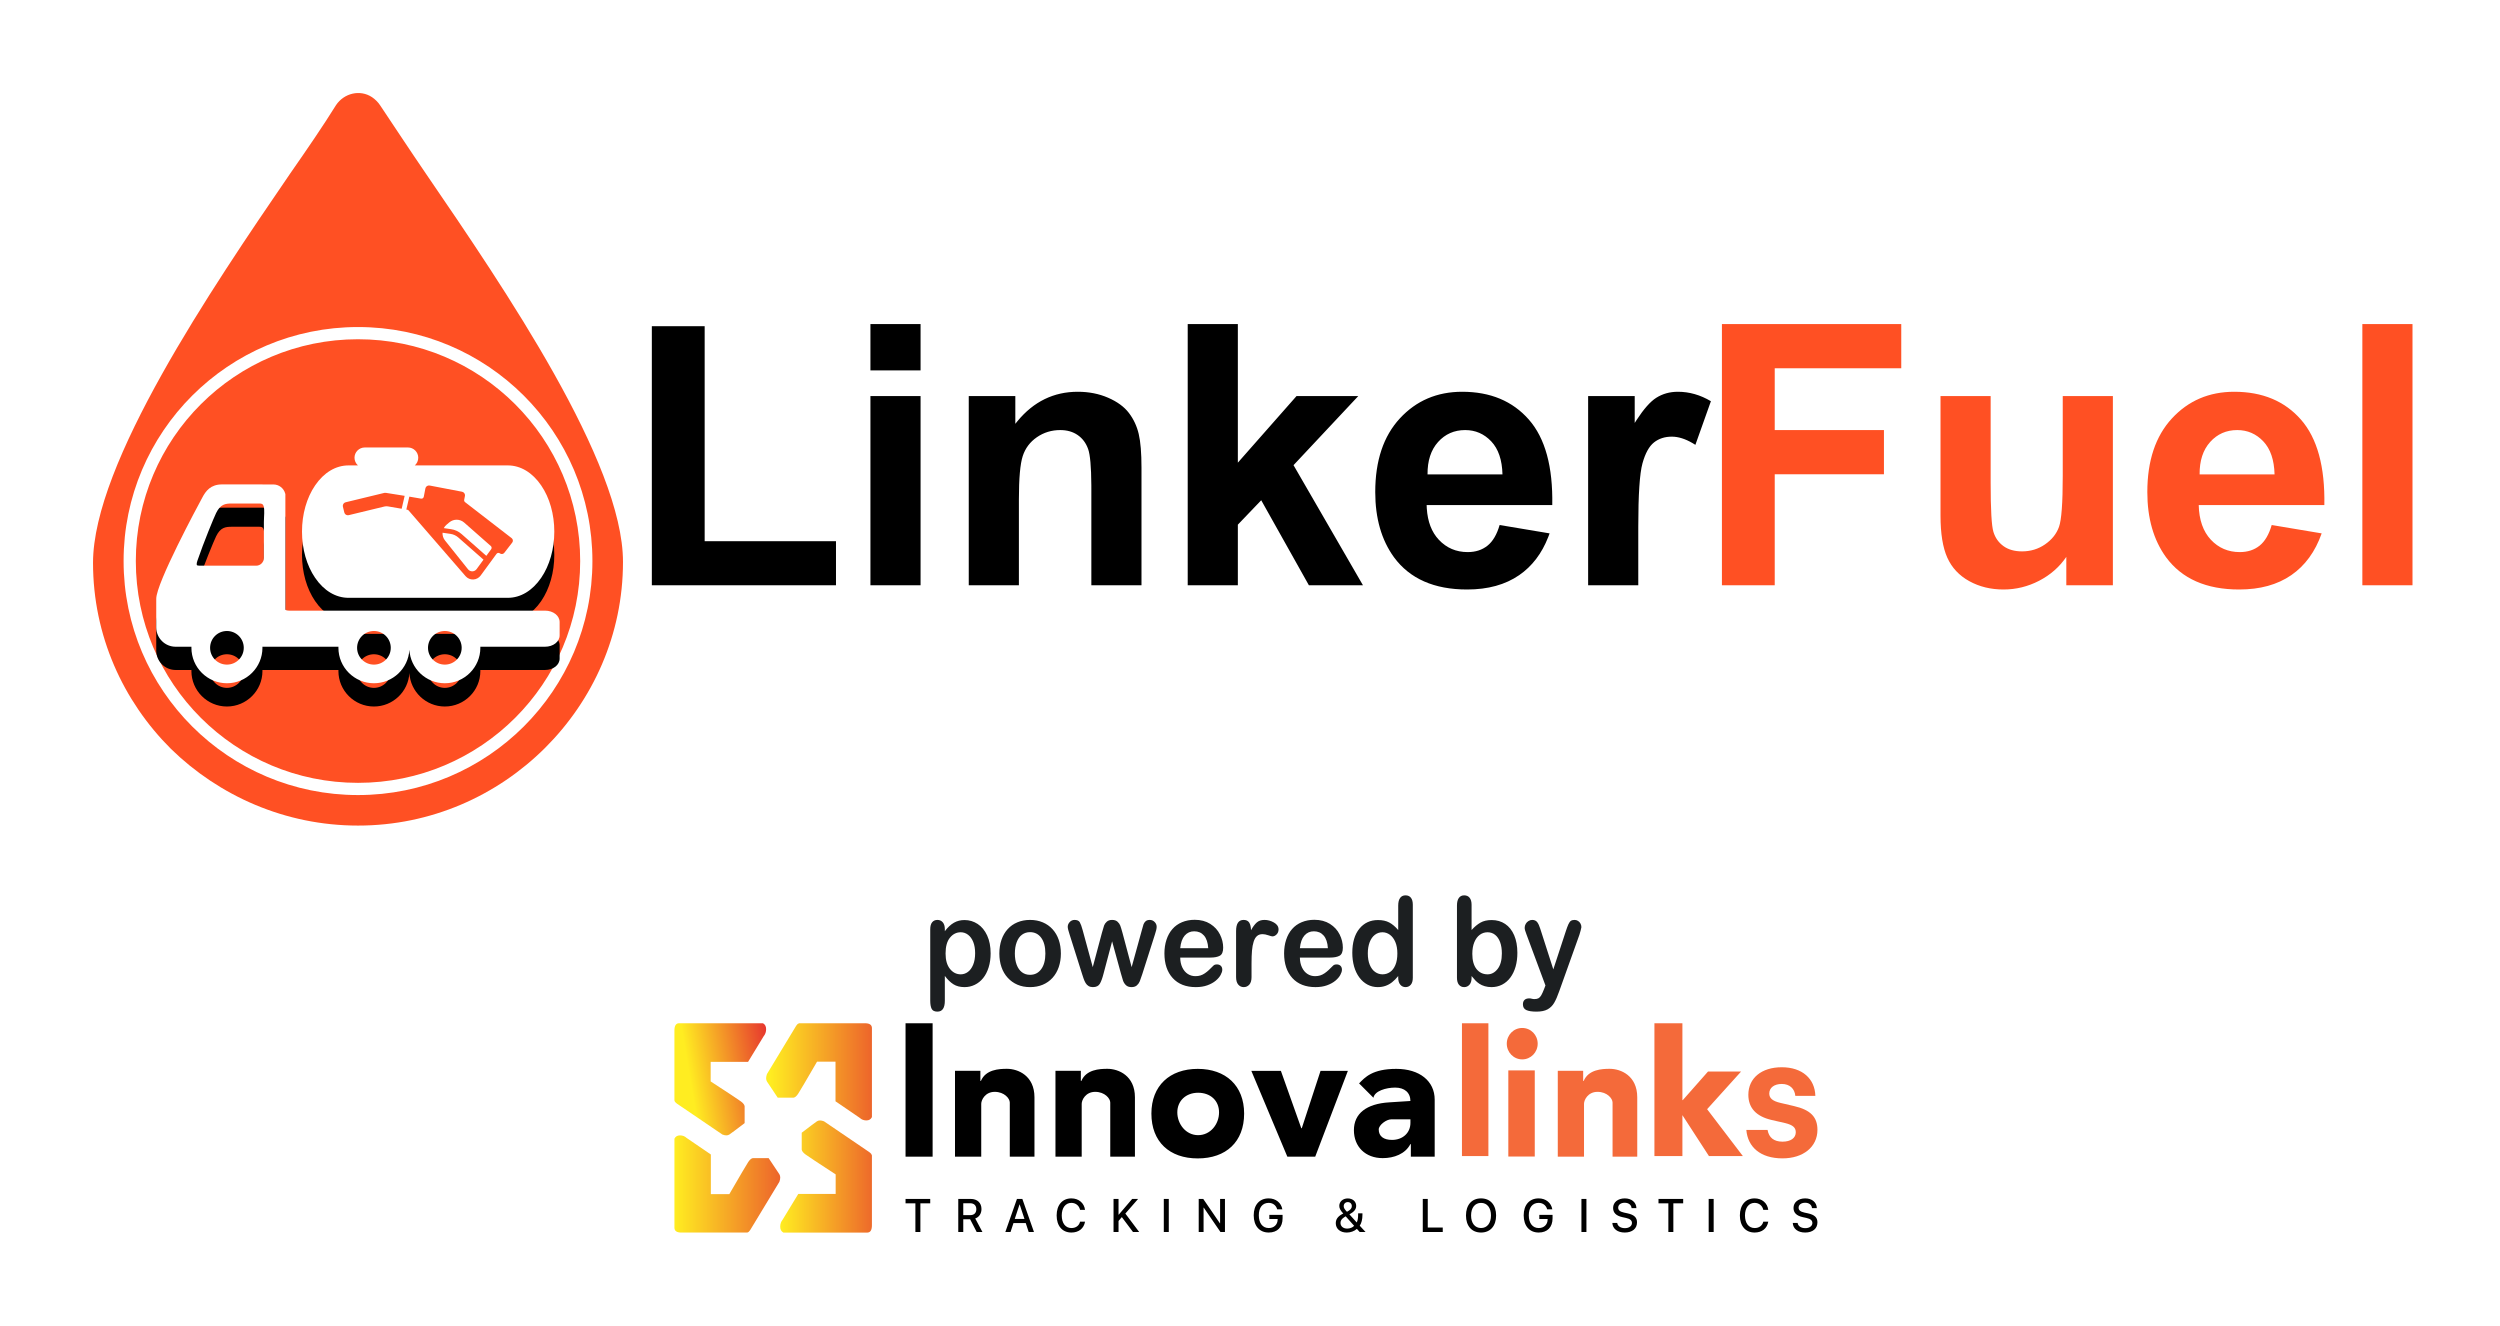 <svg xmlns="http://www.w3.org/2000/svg" xmlns:xlink="http://www.w3.org/1999/xlink" width="215" height="114" viewBox="0 0 215 114">
  <defs>
    <linearGradient id="linker-fuel-a" x1="16.558%" x2="104.894%" y1="48.018%" y2="29.927%">
      <stop offset="0%" stop-color="#FFED21"/>
      <stop offset="100%" stop-color="#E7382E"/>
    </linearGradient>
    <linearGradient id="linker-fuel-b" x1="42.801%" x2="42.801%" y1="95.835%" y2="-31.354%">
      <stop offset="0%" stop-color="#FFED21"/>
      <stop offset="100%" stop-color="#E7382E"/>
    </linearGradient>
    <linearGradient id="linker-fuel-c" x1="100%" x2="-37.845%" y1="37.163%" y2="37.163%">
      <stop offset="0%" stop-color="#FFED21"/>
      <stop offset="100%" stop-color="#E7382E"/>
    </linearGradient>
    <linearGradient id="linker-fuel-d" x1="59.029%" x2="59.029%" y1="0%" y2="131.971%">
      <stop offset="0%" stop-color="#FFED21"/>
      <stop offset="100%" stop-color="#E7382E"/>
    </linearGradient>
    <path id="linker-fuel-f" d="M8.886,3.909 C8.932,3.91 9.099,3.912 9.319,3.913 L10.078,3.913 C10.558,3.913 10.977,4.239 11.096,4.704 L11.096,4.704 L11.108,4.749 L11.108,14.673 C11.12,14.719 11.236,14.765 11.438,14.765 L11.438,14.765 L33.436,14.765 C34.142,14.765 34.694,15.196 34.694,15.747 L34.694,15.747 L34.694,16.888 C34.694,17.438 34.142,17.869 33.436,17.869 L33.436,17.869 L27.873,17.869 L27.873,17.869 L27.876,17.961 C27.876,19.642 26.506,21.01 24.822,21.01 C23.195,21.01 21.861,19.733 21.773,18.13 C21.685,19.733 20.351,21.01 18.724,21.01 C17.04,21.01 15.67,19.642 15.67,17.961 C15.67,17.93 15.672,17.9 15.673,17.869 L15.673,17.869 L9.133,17.869 C9.134,17.9 9.136,17.93 9.136,17.961 C9.136,19.642 7.766,21.01 6.082,21.01 C4.398,21.01 3.028,19.642 3.028,17.961 L3.028,17.961 L3.031,17.869 L1.671,17.869 C0.751,17.869 0.003,17.122 0.003,16.204 L0.003,16.204 L0.003,13.742 C0.003,12.398 3.548,5.809 3.953,5.062 C4.262,4.466 4.686,3.909 5.663,3.909 L5.663,3.909 Z M6.082,16.516 C5.282,16.516 4.634,17.163 4.634,17.961 C4.634,18.76 5.282,19.407 6.082,19.407 C6.882,19.407 7.53,18.76 7.53,17.961 C7.53,17.163 6.882,16.516 6.082,16.516 Z M18.724,16.516 C17.925,16.516 17.276,17.163 17.276,17.961 C17.276,18.76 17.925,19.407 18.724,19.407 C19.524,19.407 20.172,18.76 20.172,17.961 C20.172,17.163 19.524,16.516 18.724,16.516 Z M24.822,16.516 C24.022,16.516 23.374,17.163 23.374,17.961 C23.374,18.76 24.022,19.407 24.822,19.407 C25.622,19.407 26.27,18.76 26.27,17.961 C26.27,17.163 25.621,16.516 24.822,16.516 Z M21.651,0.733 C22.139,0.733 22.536,1.129 22.536,1.616 C22.536,1.878 22.421,2.113 22.24,2.275 L22.24,2.275 L30.234,2.275 C31.331,2.275 32.351,2.886 33.108,3.996 C33.835,5.062 34.236,6.473 34.236,7.969 C34.236,9.464 33.835,10.876 33.108,11.942 C32.351,13.052 31.331,13.663 30.234,13.663 L30.234,13.663 L16.539,13.663 C15.443,13.663 14.422,13.052 13.665,11.942 C12.938,10.876 12.538,9.465 12.538,7.969 C12.538,6.473 12.938,5.062 13.665,3.996 C14.422,2.886 15.443,2.275 16.539,2.275 L16.539,2.275 L17.349,2.275 C17.168,2.113 17.053,1.878 17.053,1.616 C17.053,1.129 17.45,0.733 17.938,0.733 L17.938,0.733 Z M8.873,5.551 L6.507,5.551 C5.949,5.551 5.525,5.609 5.154,6.367 C4.957,6.768 4.1,8.845 3.538,10.485 C3.459,10.718 3.484,10.828 3.5,10.851 C3.512,10.868 3.574,10.9 3.719,10.9 L3.719,10.9 L8.593,10.9 C8.961,10.9 9.26,10.601 9.26,10.234 L9.26,10.234 L9.26,7.134 C9.26,6.995 9.268,6.845 9.275,6.7 C9.296,6.302 9.321,5.806 9.158,5.635 C9.138,5.614 9.078,5.551 8.873,5.551 L8.873,5.551 Z"/>
    <filter id="linker-fuel-e" width="140.4%" height="169%" x="-20.2%" y="-24.7%" filterUnits="objectBoundingBox">
      <feOffset dy="2" in="SourceAlpha" result="shadowOffsetOuter1"/>
      <feGaussianBlur in="shadowOffsetOuter1" result="shadowBlurOuter1" stdDeviation="2"/>
      <feColorMatrix in="shadowBlurOuter1" values="0 0 0 0 0   0 0 0 0 0   0 0 0 0 0  0 0 0 0.5 0"/>
    </filter>
  </defs>
  <g fill="none" fill-rule="evenodd">
    <path fill="#1C1F21" fill-rule="nonzero" d="M80.618,87 C81.043,87 81.256,86.688 81.256,86.063 L81.256,86.063 L81.256,83.929 C81.49,84.244 81.736,84.484 81.994,84.647 C82.252,84.81 82.57,84.892 82.95,84.892 C83.265,84.892 83.56,84.825 83.834,84.691 C84.108,84.558 84.346,84.367 84.547,84.119 C84.748,83.871 84.906,83.563 85.022,83.197 C85.137,82.831 85.194,82.429 85.194,81.992 C85.194,81.399 85.095,80.885 84.895,80.451 C84.695,80.018 84.424,79.688 84.08,79.462 C83.736,79.237 83.359,79.124 82.95,79.124 C82.609,79.124 82.304,79.201 82.035,79.356 C81.766,79.51 81.506,79.752 81.256,80.082 L81.256,80.082 L81.256,79.91 C81.256,79.653 81.197,79.456 81.078,79.319 C80.96,79.182 80.807,79.113 80.618,79.113 C80.427,79.113 80.276,79.18 80.166,79.314 C80.055,79.448 80,79.65 80,79.92 L80,79.92 L80,86.053 C80,86.361 80.041,86.597 80.122,86.758 C80.203,86.919 80.368,87 80.618,87 Z M82.624,83.793 C82.254,83.793 81.944,83.636 81.694,83.322 C81.444,83.008 81.319,82.568 81.319,82.003 C81.319,81.402 81.445,80.948 81.697,80.639 C81.948,80.33 82.257,80.175 82.624,80.175 C82.854,80.175 83.065,80.247 83.254,80.391 C83.444,80.535 83.593,80.742 83.7,81.011 C83.807,81.28 83.861,81.602 83.861,81.977 C83.861,82.365 83.804,82.697 83.69,82.971 C83.577,83.245 83.426,83.451 83.237,83.588 C83.049,83.725 82.845,83.793 82.624,83.793 Z M88.583,84.892 C88.988,84.892 89.354,84.823 89.678,84.686 C90.003,84.549 90.282,84.352 90.516,84.095 C90.749,83.838 90.928,83.531 91.051,83.174 C91.174,82.816 91.236,82.426 91.236,82.003 C91.236,81.576 91.175,81.185 91.053,80.831 C90.932,80.477 90.754,80.172 90.52,79.915 C90.287,79.658 90.006,79.461 89.678,79.322 C89.35,79.183 88.985,79.113 88.583,79.113 C88.187,79.113 87.825,79.182 87.497,79.319 C87.169,79.456 86.89,79.651 86.66,79.905 C86.429,80.158 86.253,80.463 86.129,80.821 C86.006,81.178 85.944,81.572 85.944,82.003 C85.944,82.429 86.005,82.819 86.127,83.171 C86.248,83.524 86.427,83.829 86.662,84.087 C86.898,84.346 87.176,84.545 87.497,84.683 C87.818,84.822 88.18,84.892 88.583,84.892 Z M88.583,83.835 C88.317,83.835 88.085,83.761 87.889,83.614 C87.693,83.466 87.542,83.254 87.436,82.976 C87.331,82.698 87.278,82.374 87.278,82.003 C87.278,81.628 87.332,81.3 87.439,81.019 C87.546,80.738 87.698,80.525 87.896,80.381 C88.094,80.237 88.323,80.165 88.583,80.165 C88.985,80.165 89.306,80.326 89.544,80.649 C89.783,80.972 89.902,81.423 89.902,82.003 C89.902,82.575 89.783,83.024 89.544,83.348 C89.306,83.673 88.985,83.835 88.583,83.835 Z M97.312,84.892 C97.506,84.892 97.66,84.841 97.772,84.741 C97.884,84.64 97.966,84.526 98.018,84.397 C98.069,84.269 98.143,84.061 98.237,83.773 L98.237,83.773 L99.322,80.368 C99.423,80.073 99.473,79.853 99.473,79.707 C99.473,79.547 99.415,79.408 99.298,79.29 C99.181,79.172 99.043,79.113 98.884,79.113 C98.725,79.113 98.603,79.153 98.519,79.231 C98.435,79.309 98.375,79.399 98.339,79.501 C98.303,79.604 98.256,79.769 98.198,79.998 L98.198,79.998 L97.321,83.174 L96.533,80.222 C96.452,79.927 96.388,79.72 96.343,79.6 C96.297,79.48 96.219,79.369 96.107,79.267 C95.995,79.165 95.84,79.113 95.642,79.113 C95.447,79.113 95.294,79.165 95.182,79.267 C95.07,79.369 94.994,79.477 94.953,79.59 C94.912,79.703 94.85,79.913 94.766,80.222 L94.766,80.222 L93.977,83.174 L93.11,79.998 C93.023,79.676 92.94,79.448 92.862,79.314 C92.784,79.18 92.635,79.113 92.414,79.113 C92.249,79.113 92.109,79.174 91.995,79.296 C91.882,79.417 91.825,79.554 91.825,79.707 C91.825,79.828 91.879,80.049 91.986,80.368 L91.986,80.368 L93.062,83.773 C93.091,83.863 93.131,83.985 93.183,84.14 C93.235,84.294 93.295,84.428 93.363,84.54 C93.432,84.653 93.517,84.74 93.619,84.801 C93.721,84.861 93.845,84.892 93.991,84.892 C94.277,84.892 94.477,84.794 94.59,84.598 C94.704,84.402 94.809,84.111 94.907,83.726 L94.907,83.726 L95.642,80.956 L96.401,83.726 C96.466,83.976 96.526,84.179 96.581,84.335 C96.637,84.491 96.722,84.623 96.837,84.73 C96.952,84.838 97.11,84.892 97.312,84.892 Z M102.842,84.892 C103.215,84.892 103.546,84.84 103.833,84.736 C104.12,84.631 104.359,84.5 104.548,84.343 C104.738,84.185 104.88,84.02 104.974,83.848 C105.068,83.676 105.116,83.526 105.116,83.398 C105.116,83.252 105.073,83.139 104.989,83.059 C104.905,82.98 104.794,82.94 104.658,82.94 C104.531,82.94 104.434,82.971 104.366,83.033 C104.2,83.2 104.066,83.332 103.962,83.429 C103.858,83.526 103.744,83.617 103.621,83.702 C103.498,83.787 103.37,83.85 103.239,83.89 C103.107,83.93 102.962,83.95 102.803,83.95 C102.566,83.95 102.35,83.887 102.153,83.762 C101.957,83.637 101.799,83.452 101.681,83.205 C101.562,82.959 101.502,82.674 101.498,82.351 L101.498,82.351 L104.098,82.351 C104.445,82.351 104.715,82.298 104.906,82.193 C105.098,82.087 105.193,81.855 105.193,81.498 C105.193,81.112 105.101,80.734 104.916,80.363 C104.731,79.991 104.453,79.689 104.081,79.454 C103.709,79.22 103.264,79.103 102.745,79.103 C102.345,79.103 101.982,79.172 101.654,79.309 C101.326,79.446 101.051,79.643 100.827,79.9 C100.603,80.156 100.432,80.464 100.315,80.824 C100.199,81.183 100.14,81.572 100.14,81.992 C100.14,82.884 100.377,83.59 100.851,84.111 C101.325,84.631 101.988,84.892 102.842,84.892 Z M103.908,81.545 L101.498,81.545 C101.544,81.066 101.673,80.704 101.885,80.459 C102.098,80.214 102.37,80.092 102.701,80.092 C103.048,80.092 103.328,80.213 103.541,80.454 C103.753,80.695 103.876,81.059 103.908,81.545 L103.908,81.545 Z M106.961,84.892 C107.155,84.892 107.316,84.82 107.443,84.676 C107.569,84.532 107.632,84.316 107.632,84.028 L107.632,84.028 L107.632,82.841 C107.632,82.414 107.645,82.052 107.671,81.755 C107.697,81.459 107.744,81.203 107.813,80.988 C107.881,80.772 107.976,80.61 108.1,80.501 C108.223,80.391 108.382,80.337 108.577,80.337 C108.72,80.337 108.884,80.369 109.071,80.433 C109.258,80.497 109.375,80.529 109.424,80.529 C109.554,80.529 109.675,80.473 109.787,80.36 C109.899,80.247 109.955,80.104 109.955,79.931 C109.955,79.684 109.823,79.487 109.56,79.337 C109.297,79.188 109.026,79.113 108.747,79.113 C108.468,79.113 108.245,79.188 108.078,79.337 C107.911,79.487 107.748,79.707 107.589,79.998 C107.579,79.707 107.525,79.487 107.428,79.337 C107.331,79.188 107.172,79.113 106.951,79.113 C106.519,79.113 106.303,79.433 106.303,80.071 L106.303,80.071 L106.303,84.028 C106.303,84.312 106.365,84.527 106.488,84.673 C106.612,84.819 106.769,84.892 106.961,84.892 Z M113.134,84.892 C113.507,84.892 113.837,84.84 114.124,84.736 C114.412,84.631 114.65,84.5 114.84,84.343 C115.03,84.185 115.172,84.02 115.266,83.848 C115.36,83.676 115.407,83.526 115.407,83.398 C115.407,83.252 115.365,83.139 115.281,83.059 C115.196,82.98 115.086,82.94 114.949,82.94 C114.823,82.94 114.726,82.971 114.657,83.033 C114.492,83.2 114.357,83.332 114.253,83.429 C114.149,83.526 114.036,83.617 113.913,83.702 C113.789,83.787 113.662,83.85 113.53,83.89 C113.399,83.93 113.254,83.95 113.095,83.95 C112.858,83.95 112.641,83.887 112.445,83.762 C112.248,83.637 112.091,83.452 111.973,83.205 C111.854,82.959 111.793,82.674 111.79,82.351 L111.79,82.351 L114.39,82.351 C114.737,82.351 115.006,82.298 115.198,82.193 C115.389,82.087 115.485,81.855 115.485,81.498 C115.485,81.112 115.393,80.734 115.208,80.363 C115.023,79.991 114.744,79.689 114.373,79.454 C114.001,79.22 113.556,79.103 113.036,79.103 C112.637,79.103 112.274,79.172 111.946,79.309 C111.618,79.446 111.342,79.643 111.118,79.9 C110.894,80.156 110.724,80.464 110.607,80.824 C110.49,81.183 110.432,81.572 110.432,81.992 C110.432,82.884 110.669,83.59 111.142,84.111 C111.616,84.631 112.28,84.892 113.134,84.892 Z M114.2,81.545 L111.79,81.545 C111.835,81.066 111.964,80.704 112.177,80.459 C112.39,80.214 112.661,80.092 112.992,80.092 C113.34,80.092 113.62,80.213 113.832,80.454 C114.045,80.695 114.167,81.059 114.2,81.545 L114.2,81.545 Z M120.874,84.892 C121.059,84.892 121.21,84.824 121.327,84.689 C121.444,84.553 121.502,84.35 121.502,84.08 L121.502,84.08 L121.502,77.812 C121.502,77.545 121.448,77.343 121.339,77.206 C121.23,77.069 121.075,77 120.874,77 C120.673,77 120.518,77.075 120.409,77.224 C120.301,77.373 120.246,77.593 120.246,77.885 L120.246,77.885 L120.246,79.983 C119.996,79.691 119.74,79.475 119.477,79.335 C119.214,79.194 118.891,79.124 118.508,79.124 C117.846,79.124 117.312,79.372 116.907,79.868 C116.501,80.365 116.298,81.057 116.298,81.945 C116.298,82.365 116.349,82.756 116.451,83.117 C116.554,83.478 116.704,83.792 116.902,84.059 C117.1,84.326 117.334,84.532 117.605,84.676 C117.876,84.82 118.171,84.892 118.489,84.892 C118.729,84.892 118.95,84.856 119.153,84.785 C119.356,84.714 119.544,84.61 119.718,84.473 C119.892,84.336 120.068,84.158 120.246,83.939 L120.246,83.939 L120.246,84.08 C120.246,84.34 120.305,84.54 120.424,84.681 C120.542,84.821 120.692,84.892 120.874,84.892 Z M118.898,83.793 C118.667,83.793 118.455,83.725 118.26,83.588 C118.065,83.451 117.912,83.247 117.8,82.976 C117.688,82.705 117.632,82.377 117.632,81.992 C117.632,81.628 117.685,81.308 117.79,81.032 C117.896,80.756 118.044,80.544 118.236,80.397 C118.427,80.249 118.645,80.175 118.888,80.175 C119.122,80.175 119.337,80.247 119.533,80.391 C119.729,80.535 119.885,80.744 120,81.016 C120.116,81.289 120.173,81.614 120.173,81.992 C120.173,82.395 120.116,82.731 120,82.999 C119.885,83.268 119.731,83.468 119.538,83.598 C119.345,83.728 119.131,83.793 118.898,83.793 Z M128.269,84.892 C128.603,84.892 128.909,84.82 129.187,84.676 C129.464,84.532 129.7,84.328 129.895,84.064 C130.09,83.8 130.238,83.489 130.341,83.13 C130.443,82.77 130.494,82.376 130.494,81.945 C130.494,81.362 130.402,80.858 130.219,80.433 C130.036,80.008 129.778,79.683 129.445,79.46 C129.112,79.236 128.725,79.124 128.284,79.124 C127.901,79.124 127.579,79.198 127.32,79.345 C127.06,79.493 126.805,79.705 126.556,79.983 L126.556,79.983 L126.556,77.812 C126.556,77.552 126.5,77.351 126.39,77.211 C126.28,77.07 126.122,77 125.918,77 C125.723,77 125.571,77.074 125.463,77.221 C125.354,77.369 125.299,77.587 125.299,77.875 L125.299,77.875 L125.299,84.08 C125.299,84.347 125.355,84.549 125.467,84.686 C125.579,84.823 125.73,84.892 125.918,84.892 C126.103,84.892 126.255,84.823 126.375,84.686 C126.495,84.549 126.556,84.347 126.556,84.08 L126.556,84.08 L126.556,83.939 C126.702,84.12 126.819,84.255 126.908,84.345 C126.998,84.435 127.106,84.523 127.232,84.608 C127.359,84.693 127.512,84.762 127.692,84.814 C127.872,84.866 128.065,84.892 128.269,84.892 Z M127.933,83.793 C127.541,83.793 127.223,83.642 126.981,83.338 C126.74,83.034 126.619,82.6 126.619,82.034 C126.619,81.649 126.676,81.316 126.789,81.037 C126.903,80.758 127.059,80.544 127.257,80.397 C127.455,80.249 127.68,80.175 127.933,80.175 C128.18,80.175 128.396,80.249 128.581,80.397 C128.766,80.544 128.909,80.753 129.009,81.024 C129.11,81.295 129.16,81.617 129.16,81.992 C129.16,82.572 129.039,83.017 128.797,83.327 C128.556,83.638 128.268,83.793 127.933,83.793 Z M132.139,87 C132.539,87 132.856,86.935 133.091,86.805 C133.326,86.675 133.516,86.488 133.658,86.245 C133.801,86.002 133.947,85.667 134.096,85.24 L134.096,85.24 L135.83,80.389 C135.872,80.264 135.908,80.141 135.937,80.019 C135.966,79.898 135.987,79.804 136,79.738 C136,79.631 135.975,79.528 135.925,79.431 C135.874,79.334 135.803,79.257 135.71,79.199 C135.618,79.142 135.521,79.113 135.421,79.113 C135.281,79.113 135.173,79.14 135.097,79.192 C135.021,79.244 134.948,79.344 134.88,79.493 C134.812,79.643 134.736,79.849 134.651,80.113 L134.651,80.113 L133.585,83.366 L132.461,79.868 C132.386,79.625 132.3,79.439 132.203,79.309 C132.105,79.179 131.961,79.113 131.769,79.113 C131.659,79.113 131.553,79.145 131.451,79.207 C131.348,79.27 131.268,79.353 131.21,79.457 C131.151,79.561 131.122,79.674 131.122,79.795 C131.122,79.91 131.172,80.094 131.273,80.347 L131.273,80.347 L132.909,84.751 L132.787,85.069 C132.696,85.301 132.616,85.477 132.546,85.597 C132.476,85.717 132.397,85.801 132.31,85.85 C132.222,85.898 132.102,85.922 131.95,85.922 C131.888,85.922 131.815,85.912 131.731,85.891 C131.662,85.87 131.593,85.86 131.521,85.86 C131.339,85.86 131.202,85.904 131.11,85.993 C131.017,86.081 130.971,86.207 130.971,86.37 C130.971,86.61 131.068,86.774 131.263,86.865 C131.458,86.955 131.75,87 132.139,87 Z"/>
    <g transform="translate(58 88)">
      <g transform="translate(19.877)">
        <path fill="#000" d="M2.328,11.473 L-7.5556098e-15,11.473 L-7.5556098e-15,1.44008661e-14 L2.328,1.44008661e-14 L2.328,11.473 Z M4.253,11.471 L4.253,4.091 L6.436,4.091 L6.436,4.962 L6.48,4.962 C6.894,3.979 8.033,3.918 8.722,3.918 C9.678,3.918 11.087,4.511 11.087,6.366 L11.087,11.471 L8.965,11.471 L8.965,6.816 C8.965,6.468 8.493,5.899 7.67,5.899 C6.847,5.899 6.509,6.596 6.509,6.927 L6.509,11.471 L4.253,11.471 Z M12.893,11.471 L12.893,4.091 L15.076,4.091 L15.076,4.962 L15.12,4.962 C15.534,3.979 16.673,3.918 17.362,3.918 C18.318,3.918 19.727,4.511 19.727,6.366 L19.727,11.471 L17.605,11.471 L17.605,6.816 C17.605,6.468 17.133,5.899 16.31,5.899 C15.487,5.899 15.149,6.596 15.149,6.927 L15.149,11.471 L12.893,11.471 Z M25.13,11.624 C22.697,11.624 21.143,10.191 21.143,7.767 C21.143,5.376 22.72,3.923 25.13,3.923 C27.541,3.923 29.118,5.369 29.118,7.767 C29.118,10.198 27.563,11.624 25.13,11.624 Z M25.162,9.624 C26.217,9.624 26.961,8.687 26.961,7.664 C26.961,6.641 26.209,5.976 25.162,5.976 C24.114,5.976 23.372,6.672 23.372,7.664 C23.372,8.656 24.099,9.624 25.162,9.624 Z M38.04,4.093 L35.232,11.473 L32.834,11.473 L29.738,4.093 L32.279,4.093 L34.033,9.026 L34.077,9.026 L35.69,4.093 L38.04,4.093 Z M41.837,10.032 C42.76,10.032 43.42,9.426 43.42,8.569 L43.42,8.263 L41.769,8.263 C41.347,8.263 40.694,8.754 40.694,9.132 C40.694,9.723 41.117,10.032 41.837,10.032 Z M41.036,11.599 C39.553,11.599 38.559,10.624 38.559,9.197 C38.559,7.757 39.649,6.922 41.59,6.803 L43.42,6.685 L43.42,6.701 C43.42,5.962 42.911,5.533 42.111,5.533 C41.319,5.533 40.34,5.823 40.238,6.407 L39.004,5.172 C39.503,4.658 40.142,3.923 42.206,3.923 C44.205,3.923 45.506,4.972 45.506,6.568 L45.506,11.473 L43.456,11.473 L43.456,10.397 L43.413,10.397 C42.976,11.239 42.01,11.599 41.036,11.599 Z"/>
        <path fill="#F46A3A" d="M47.851,11.424 L47.851,0 L50.125,0 L50.125,11.424 L47.851,11.424 Z M51.839,11.46 L51.839,4.053 L54.113,4.053 L54.113,11.46 L51.839,11.46 Z M56.092,11.471 L56.092,4.091 L58.275,4.091 L58.275,4.962 L58.319,4.962 C58.733,3.979 59.872,3.918 60.561,3.918 C61.517,3.918 62.926,4.511 62.926,6.366 L62.926,11.471 L60.803,11.471 L60.803,6.816 C60.803,6.468 60.332,5.899 59.509,5.899 C58.686,5.899 58.348,6.596 58.348,6.927 L58.348,11.471 L56.092,11.471 Z M53.035,3.108 C52.292,3.108 51.706,2.495 51.706,1.757 C51.706,1.009 52.292,0.405 53.035,0.405 C53.778,0.405 54.364,1.009 54.364,1.757 C54.364,2.495 53.778,3.108 53.035,3.108 Z M66.841,6.612 L69.011,4.153 L71.855,4.153 L68.935,7.39 L72.011,11.424 L69.092,11.422 L66.81,7.903 L66.81,8.622 L66.81,11.424 L64.403,11.424 L64.403,0 L66.81,0 L66.81,6.612 L66.841,6.612 Z M72.481,6.152 C72.481,4.723 73.608,3.783 75.356,3.783 C77.117,3.783 78.205,4.772 78.243,6.244 L76.521,6.244 C76.463,5.634 76.047,5.22 75.356,5.22 C74.709,5.22 74.28,5.543 74.28,6.04 C74.28,6.426 74.536,6.685 75.228,6.846 L76.399,7.12 C77.834,7.449 78.423,8.066 78.423,9.167 C78.423,10.646 77.187,11.62 75.42,11.62 C73.525,11.62 72.43,10.653 72.308,9.174 L74.133,9.174 C74.248,9.833 74.677,10.183 75.42,10.183 C76.124,10.183 76.56,9.868 76.56,9.377 C76.56,8.977 76.323,8.753 75.65,8.585 L74.479,8.318 C73.153,8.01 72.481,7.281 72.481,6.152 Z"/>
      </g>
      <path fill="#000" fill-rule="nonzero" d="M21.153,17.951 L20.724,17.951 L20.724,15.489 L19.877,15.489 L19.877,15.108 L21.999,15.108 L21.999,15.489 L21.153,15.489 L21.153,17.951 Z M24.841,15.479 L24.841,16.501 L25.442,16.501 C25.774,16.501 25.964,16.314 25.964,15.989 C25.964,15.672 25.763,15.479 25.431,15.479 L24.841,15.479 Z M24.841,16.858 L24.841,17.951 L24.411,17.951 L24.411,15.108 L25.483,15.108 C26.052,15.108 26.407,15.447 26.407,15.977 C26.407,16.361 26.207,16.672 25.87,16.789 L26.489,17.951 L25.995,17.951 L25.431,16.858 L24.841,16.858 Z M30.466,17.951 L30.213,17.183 L29.159,17.183 L28.906,17.951 L28.459,17.951 L29.458,15.108 L29.922,15.108 L30.921,17.951 L30.466,17.951 Z M29.68,15.581 L29.268,16.828 L30.104,16.828 L29.692,15.581 L29.68,15.581 Z M34.139,17.998 C33.362,17.998 32.871,17.435 32.871,16.529 C32.871,15.628 33.366,15.061 34.139,15.061 C34.765,15.061 35.239,15.457 35.312,16.05 L34.886,16.05 C34.809,15.686 34.514,15.447 34.139,15.447 C33.636,15.447 33.31,15.871 33.31,16.529 C33.31,17.192 33.632,17.612 34.14,17.612 C34.526,17.612 34.8,17.409 34.886,17.066 L35.314,17.066 C35.208,17.653 34.775,17.998 34.139,17.998 Z M38.194,17.951 L37.764,17.951 L37.764,15.108 L38.194,15.108 L38.194,16.462 L38.211,16.462 L39.367,15.108 L39.877,15.108 L38.78,16.367 L39.969,17.951 L39.436,17.951 L38.477,16.67 L38.194,17.003 L38.194,17.951 Z M42.516,17.951 L42.087,17.951 L42.087,15.108 L42.516,15.108 L42.516,17.951 Z M45.507,17.951 L45.089,17.951 L45.089,15.108 L45.479,15.108 L46.912,17.204 L46.928,17.204 L46.928,15.108 L47.346,15.108 L47.346,17.951 L46.958,17.951 L45.525,15.857 L45.507,15.857 L45.507,17.951 Z M52.302,16.769 C52.302,17.539 51.859,17.998 51.109,17.998 C50.318,17.998 49.819,17.429 49.819,16.517 C49.819,15.621 50.316,15.061 51.104,15.061 C51.719,15.061 52.185,15.435 52.281,16.003 L51.84,16.003 C51.736,15.65 51.466,15.447 51.106,15.447 C50.577,15.447 50.258,15.845 50.258,16.513 C50.258,17.192 50.586,17.612 51.113,17.612 C51.562,17.612 51.872,17.317 51.878,16.885 L51.878,16.836 L51.163,16.836 L51.163,16.479 L52.302,16.479 L52.302,16.769 Z M58.932,17.951 L58.692,17.683 C58.468,17.884 58.148,18 57.818,18 C57.256,18 56.877,17.675 56.877,17.198 C56.877,16.869 57.047,16.621 57.408,16.422 C57.454,16.399 57.508,16.367 57.521,16.363 C57.272,16.093 57.178,15.914 57.178,15.705 C57.178,15.339 57.488,15.065 57.906,15.065 C58.33,15.065 58.631,15.331 58.631,15.705 C58.631,15.995 58.458,16.213 58.05,16.436 L58.679,17.131 C58.759,16.978 58.798,16.767 58.798,16.456 L58.798,16.347 L59.17,16.347 L59.17,16.468 C59.17,16.869 59.091,17.181 58.939,17.413 L59.436,17.951 L58.932,17.951 Z M57.644,16.653 C57.387,16.816 57.283,16.964 57.283,17.167 C57.283,17.462 57.515,17.659 57.858,17.659 C58.088,17.659 58.324,17.567 58.456,17.421 L57.73,16.605 C57.707,16.617 57.661,16.643 57.644,16.653 Z M57.839,16.213 C58.142,16.054 58.257,15.918 58.257,15.727 C58.257,15.522 58.117,15.38 57.908,15.38 C57.705,15.38 57.559,15.526 57.559,15.729 C57.559,15.877 57.634,16.005 57.839,16.213 Z M66.077,17.569 L66.077,17.951 L64.359,17.951 L64.359,15.108 L64.788,15.108 L64.788,17.569 L66.077,17.569 Z M69.369,15.061 C70.165,15.061 70.665,15.627 70.665,16.531 C70.665,17.435 70.165,17.998 69.369,17.998 C68.572,17.998 68.074,17.435 68.074,16.531 C68.074,15.627 68.572,15.061 69.369,15.061 Z M69.369,15.449 C68.844,15.449 68.513,15.867 68.513,16.531 C68.513,17.192 68.844,17.61 69.369,17.61 C69.895,17.61 70.224,17.192 70.224,16.531 C70.224,15.867 69.895,15.449 69.369,15.449 Z M75.52,16.769 C75.52,17.539 75.077,17.998 74.327,17.998 C73.536,17.998 73.037,17.429 73.037,16.517 C73.037,15.621 73.534,15.061 74.322,15.061 C74.937,15.061 75.403,15.435 75.499,16.003 L75.058,16.003 C74.954,15.65 74.684,15.447 74.324,15.447 C73.795,15.447 73.476,15.845 73.476,16.513 C73.476,17.192 73.804,17.612 74.331,17.612 C74.78,17.612 75.09,17.317 75.096,16.885 L75.096,16.836 L74.381,16.836 L74.381,16.479 L75.52,16.479 L75.52,16.769 Z M78.433,17.951 L78.003,17.951 L78.003,15.108 L78.433,15.108 L78.433,17.951 Z M80.661,17.171 L81.079,17.171 C81.118,17.452 81.378,17.622 81.746,17.622 C82.097,17.622 82.348,17.437 82.348,17.183 C82.348,16.962 82.203,16.824 81.833,16.741 L81.532,16.676 C80.978,16.556 80.727,16.292 80.727,15.883 C80.727,15.396 81.143,15.061 81.731,15.061 C82.318,15.061 82.718,15.402 82.732,15.898 L82.316,15.898 C82.289,15.613 82.061,15.437 81.725,15.437 C81.401,15.437 81.164,15.599 81.164,15.859 C81.164,16.066 81.306,16.204 81.664,16.282 L81.967,16.347 C82.546,16.473 82.783,16.712 82.783,17.125 C82.783,17.661 82.373,17.998 81.729,17.998 C81.104,17.998 80.688,17.677 80.661,17.171 Z M85.908,17.951 L85.479,17.951 L85.479,15.489 L84.631,15.489 L84.631,15.108 L86.753,15.108 L86.753,15.489 L85.908,15.489 L85.908,17.951 Z M89.375,17.951 L88.946,17.951 L88.946,15.108 L89.375,15.108 L89.375,17.951 Z M92.896,17.998 C92.12,17.998 91.629,17.435 91.629,16.529 C91.629,15.628 92.124,15.061 92.896,15.061 C93.523,15.061 93.996,15.457 94.069,16.05 L93.644,16.05 C93.567,15.686 93.272,15.447 92.896,15.447 C92.394,15.447 92.068,15.871 92.068,16.529 C92.068,17.192 92.39,17.612 92.898,17.612 C93.283,17.612 93.557,17.409 93.644,17.066 L94.071,17.066 C93.966,17.653 93.532,17.998 92.896,17.998 Z M96.177,17.171 L96.595,17.171 C96.634,17.452 96.894,17.622 97.262,17.622 C97.613,17.622 97.864,17.437 97.864,17.183 C97.864,16.962 97.718,16.824 97.349,16.741 L97.048,16.676 C96.494,16.556 96.242,16.292 96.242,15.883 C96.242,15.396 96.658,15.061 97.247,15.061 C97.834,15.061 98.234,15.402 98.248,15.898 L97.832,15.898 C97.805,15.613 97.577,15.437 97.241,15.437 C96.917,15.437 96.68,15.599 96.68,15.859 C96.68,16.066 96.821,16.204 97.18,16.282 L97.483,16.347 C98.062,16.473 98.299,16.712 98.299,17.125 C98.299,17.661 97.889,17.998 97.245,17.998 C96.62,17.998 96.204,17.677 96.177,17.171 Z"/>
      <path fill="url(#linker-fuel-a)" d="M7.617,2.87769808e-14 L0.38,2.87769808e-14 C0.127,0.01 -2.71551489e-14,0.22 -2.71551489e-14,0.63 C-2.71551489e-14,1.039 -2.71551489e-14,3.042 -2.71551489e-14,6.636 C0.017,6.696 0.037,6.74 0.06,6.768 C0.112,6.836 0.209,6.905 0.24,6.929 C0.291,6.968 1.585,7.847 4.12,9.567 C4.377,9.668 4.58,9.668 4.729,9.567 C4.878,9.465 5.315,9.139 6.038,8.587 L6.038,7.136 C6.019,7.005 5.912,6.867 5.718,6.723 C5.524,6.578 4.657,6.005 3.117,5.003 L3.117,3.32 L6.334,3.32 L7.678,1.111 C7.817,0.945 7.886,0.743 7.886,0.506 C7.886,0.268 7.796,0.1 7.617,2.87769808e-14 Z"/>
      <path fill="url(#linker-fuel-b)" d="M16.329,-0.371 L8.66,-0.371 C8.392,-0.362 8.257,-0.163 8.257,0.223 C8.257,0.61 8.257,2.499 8.257,5.891 C8.276,5.947 8.297,5.989 8.32,6.016 C8.376,6.079 8.478,6.145 8.512,6.167 C8.566,6.204 9.937,7.034 12.624,8.656 C12.896,8.752 13.111,8.752 13.269,8.656 C13.427,8.561 13.889,8.252 14.656,7.732 L14.656,6.363 C14.635,6.239 14.522,6.109 14.317,5.973 C14.111,5.836 13.192,5.295 11.561,4.35 L11.561,2.761 L14.97,2.761 L16.393,0.677 C16.541,0.521 16.614,0.33 16.614,0.106 C16.614,-0.118 16.519,-0.277 16.329,-0.371 Z" transform="rotate(90 12.436 4.179)"/>
      <path fill="url(#linker-fuel-c)" d="M16.716,8.357 L9.48,8.357 C9.226,8.367 9.099,8.577 9.099,8.987 C9.099,9.396 9.099,11.399 9.099,14.993 C9.117,15.053 9.137,15.097 9.159,15.125 C9.212,15.193 9.308,15.262 9.339,15.286 C9.391,15.325 10.684,16.204 13.22,17.924 C13.476,18.025 13.679,18.025 13.828,17.924 C13.978,17.822 14.414,17.496 15.137,16.944 L15.137,15.494 C15.118,15.362 15.011,15.224 14.817,15.08 C14.623,14.935 13.756,14.362 12.217,13.36 L12.217,11.677 L15.434,11.677 L16.777,9.468 C16.916,9.302 16.986,9.101 16.986,8.863 C16.986,8.625 16.896,8.457 16.716,8.357 Z" transform="rotate(180 13.042 13.179)"/>
      <path fill="url(#linker-fuel-d)" d="M8.443,9.272 L0.774,9.272 C0.505,9.281 0.371,9.479 0.371,9.866 C0.371,10.252 0.371,12.142 0.371,15.534 C0.389,15.59 0.411,15.631 0.434,15.659 C0.49,15.722 0.592,15.788 0.625,15.81 C0.68,15.847 2.051,16.676 4.737,18.299 C5.01,18.395 5.225,18.395 5.383,18.299 C5.541,18.203 6.003,17.895 6.77,17.375 L6.77,16.006 C6.749,15.882 6.636,15.752 6.431,15.615 C6.225,15.479 5.306,14.938 3.675,13.993 L3.675,12.404 L7.084,12.404 L8.507,10.32 C8.655,10.164 8.728,9.973 8.728,9.749 C8.728,9.525 8.633,9.366 8.443,9.272 Z" transform="rotate(-90 4.55 13.821)"/>
    </g>
    <g transform="translate(8 8)">
      <path fill="#FF5023" fill-rule="nonzero" d="M28.636,6.946 C27.174,4.806 25.884,2.838 24.68,1.041 C24.508,0.784 24.25,0.527 23.992,0.356 C22.961,-0.328 21.585,0.014 20.897,1.041 C19.779,2.838 18.489,4.721 16.941,6.946 C10.147,16.873 0,31.849 0,40.407 C0,46.654 2.58,52.303 6.708,56.41 C10.835,60.433 16.511,63 22.789,63 C29.066,63 34.742,60.433 38.87,56.325 C42.997,52.217 45.577,46.569 45.577,40.322 C45.577,31.764 35.43,16.873 28.636,6.946 Z"/>
      <path fill="#FFF" d="M22.789,20.125 C33.922,20.125 42.948,29.135 42.948,40.25 C42.948,51.365 33.922,60.375 22.789,60.375 C11.655,60.375 2.629,51.365 2.629,40.25 C2.629,29.135 11.655,20.125 22.789,20.125 Z M22.789,21.175 C12.236,21.175 3.681,29.715 3.681,40.25 C3.681,50.785 12.236,59.325 22.789,59.325 C33.341,59.325 41.896,50.785 41.896,40.25 C41.896,29.715 33.341,21.175 22.789,21.175 Z"/>
      <g fill-rule="nonzero" transform="translate(5.434 29.75)">
        <use fill="#000" filter="url(#linker-fuel-e)" xlink:href="#linker-fuel-f"/>
        <use fill="#FFF" xlink:href="#linker-fuel-f"/>
        <path fill="#FF5023" d="M25.181,4.404 C25.264,4.398 25.346,4.425 25.408,4.479 L25.408,4.479 L27.555,6.335 C27.685,6.448 27.699,6.645 27.586,6.776 L27.586,6.776 L27.365,7.03 C27.315,7.088 27.302,7.169 27.331,7.24 L27.331,7.24 L29.254,11.926 C29.311,12.064 29.245,12.223 29.106,12.279 L29.106,12.279 L28.075,12.701 C28.009,12.728 27.934,12.728 27.868,12.7 C27.801,12.673 27.748,12.619 27.721,12.553 C27.7,12.502 27.66,12.462 27.609,12.441 C27.558,12.421 27.501,12.422 27.45,12.444 L27.45,12.444 L25.336,13.377 C25.105,13.478 24.84,13.47 24.616,13.353 C24.392,13.236 24.234,13.023 24.187,12.776 L24.187,12.776 L22.772,5.437 C22.763,5.391 22.739,5.35 22.703,5.32 L22.703,5.32 L22.638,5.267 L23.418,4.433 L24.204,5.086 C24.289,5.158 24.416,5.147 24.489,5.063 L24.489,5.063 L24.967,4.511 C25.021,4.449 25.098,4.41 25.181,4.404 Z M24.339,8.549 C24.206,8.75 24.152,8.993 24.189,9.231 L24.189,9.231 L24.665,12.372 C24.687,12.514 24.773,12.638 24.899,12.707 C25.025,12.776 25.176,12.782 25.308,12.725 L25.308,12.725 L26.231,12.317 L25.315,9.6 C25.233,9.349 25.078,9.129 24.87,8.967 L24.87,8.967 Z M25.406,8.056 L25.287,8.069 L24.982,8.124 C24.858,8.146 24.738,8.192 24.63,8.26 L24.63,8.26 L25.121,8.648 C25.392,8.859 25.594,9.146 25.702,9.472 L25.702,9.472 L26.606,12.153 L27.253,11.868 C27.349,11.825 27.397,11.716 27.363,11.617 L27.363,11.617 L26.386,8.719 C26.23,8.262 25.764,7.986 25.287,8.069 Z M18.367,2.101 L18.427,2.113 L21.717,3.08 C21.757,3.092 21.794,3.111 21.826,3.137 L21.826,3.137 L23.104,4.173 L22.326,5.006 L21.402,4.238 C21.326,4.175 21.239,4.128 21.144,4.1 L21.144,4.1 L18.105,3.206 C17.939,3.158 17.844,2.984 17.893,2.819 L17.893,2.819 L18.038,2.324 C18.062,2.245 18.116,2.178 18.189,2.138 C18.262,2.098 18.348,2.089 18.427,2.113 Z" transform="rotate(-30 23.577 7.774)"/>
      </g>
      <g fill-rule="nonzero" transform="translate(48.058 19.87)">
        <path fill="#FF5023" d="M96.569,22.46 L96.569,12.915 L105.961,12.915 L105.961,9.116 L96.569,9.116 L96.569,3.799 L107.45,3.799 L107.45,0 L92.027,0 L92.027,22.46 L96.569,22.46 Z M116.243,22.827 C117.317,22.827 118.338,22.577 119.305,22.077 C120.271,21.576 121.052,20.892 121.645,20.024 L121.645,20.024 L121.645,22.46 L125.65,22.46 L125.65,6.189 L121.338,6.189 L121.338,13.053 C121.338,15.382 121.231,16.845 121.016,17.442 C120.801,18.04 120.402,18.54 119.819,18.944 C119.236,19.347 118.576,19.549 117.839,19.549 C117.195,19.549 116.663,19.398 116.243,19.097 C115.824,18.795 115.535,18.387 115.376,17.871 C115.217,17.355 115.138,15.954 115.138,13.666 L115.138,6.189 L110.826,6.189 L110.826,16.485 C110.826,18.017 111.02,19.217 111.409,20.085 C111.798,20.953 112.427,21.627 113.297,22.107 C114.166,22.587 115.148,22.827 116.243,22.827 Z M136.515,22.827 C138.306,22.827 139.797,22.416 140.989,21.594 C142.181,20.772 143.053,19.574 143.605,18.001 L143.605,18.001 L139.308,17.281 C139.073,18.098 138.725,18.691 138.265,19.058 C137.804,19.426 137.237,19.61 136.561,19.61 C135.569,19.61 134.74,19.255 134.075,18.545 C133.41,17.835 133.062,16.842 133.032,15.565 L133.032,15.565 L143.836,15.565 C143.897,12.266 143.227,9.818 141.825,8.219 C140.424,6.621 138.51,5.822 136.086,5.822 C133.927,5.822 132.142,6.585 130.73,8.112 C129.318,9.639 128.612,11.751 128.612,14.447 C128.612,16.704 129.149,18.573 130.223,20.054 C131.584,21.903 133.681,22.827 136.515,22.827 Z M139.554,12.93 L133.109,12.93 C133.098,11.756 133.4,10.826 134.014,10.142 C134.628,9.458 135.405,9.116 136.347,9.116 C137.226,9.116 137.973,9.44 138.587,10.088 C139.201,10.737 139.523,11.684 139.554,12.93 L139.554,12.93 Z M151.417,22.46 L151.417,0 L147.104,0 L147.104,22.46 L151.417,22.46 Z"/>
        <path fill="#000" d="M69.687,5.822 C72.112,5.822 74.025,6.621 75.427,8.219 C76.828,9.818 77.498,12.266 77.437,15.565 L77.437,15.565 L66.633,15.565 L66.646,15.855 C66.719,16.993 67.063,17.89 67.677,18.545 C68.342,19.255 69.17,19.61 70.163,19.61 C70.838,19.61 71.406,19.426 71.866,19.058 C72.327,18.691 72.674,18.098 72.91,17.281 L72.91,17.281 L77.207,18.001 L77.092,18.311 C76.537,19.732 75.703,20.827 74.59,21.594 C73.398,22.416 71.907,22.827 70.117,22.827 C67.283,22.827 65.186,21.903 63.825,20.054 C62.751,18.573 62.213,16.704 62.213,14.447 C62.213,11.751 62.919,9.639 64.331,8.112 C65.743,6.585 67.528,5.822 69.687,5.822 Z M88.241,5.822 C89.223,5.822 90.169,6.092 91.08,6.634 L91.08,6.634 L89.745,10.387 L89.504,10.239 C88.869,9.868 88.274,9.682 87.719,9.682 C87.115,9.682 86.604,9.848 86.184,10.18 C85.765,10.512 85.435,11.112 85.194,11.98 C84.954,12.849 84.834,14.667 84.834,17.435 L84.834,17.435 L84.834,22.46 L80.521,22.46 L80.521,6.189 L84.527,6.189 L84.527,8.503 L84.684,8.257 C85.307,7.301 85.871,6.663 86.376,6.343 C86.923,5.995 87.545,5.822 88.241,5.822 Z M4.543,0.184 L4.543,18.675 L15.837,18.675 L15.837,22.46 L-9.85679514e-13,22.46 L-9.85679514e-13,0.184 L4.543,0.184 Z M23.111,6.189 L23.111,22.46 L18.799,22.46 L18.799,6.189 L23.111,6.189 Z M36.631,5.822 C37.583,5.822 38.452,5.993 39.24,6.335 C40.028,6.677 40.624,7.114 41.028,7.645 C41.432,8.176 41.714,8.779 41.872,9.453 C42.031,10.127 42.11,11.092 42.11,12.348 L42.11,12.348 L42.11,22.46 L37.798,22.46 L37.798,14.156 L37.797,13.852 C37.787,12.268 37.695,11.233 37.521,10.747 C37.337,10.231 37.038,9.831 36.624,9.545 C36.209,9.259 35.711,9.116 35.127,9.116 C34.381,9.116 33.71,9.32 33.117,9.728 C32.524,10.137 32.117,10.678 31.897,11.352 C31.677,12.026 31.567,13.273 31.567,15.091 L31.567,15.091 L31.567,22.46 L27.255,22.46 L27.255,6.189 L31.26,6.189 L31.26,8.579 L31.448,8.345 C32.839,6.663 34.567,5.822 36.631,5.822 Z M50.397,0 L50.397,11.919 L55.446,6.189 L60.756,6.189 L55.185,12.134 L61.155,22.46 L56.505,22.46 L52.407,15.152 L50.397,17.251 L50.397,22.46 L46.085,22.46 L46.085,0 L50.397,0 Z M69.948,9.116 C69.007,9.116 68.229,9.458 67.615,10.142 C67.001,10.826 66.7,11.756 66.71,12.93 L66.71,12.93 L73.155,12.93 C73.125,11.684 72.802,10.737 72.189,10.088 C71.575,9.44 70.828,9.116 69.948,9.116 Z M23.111,0 L23.111,3.983 L18.799,3.983 L18.799,0 L23.111,0 Z"/>
      </g>
    </g>
  </g>
</svg>
